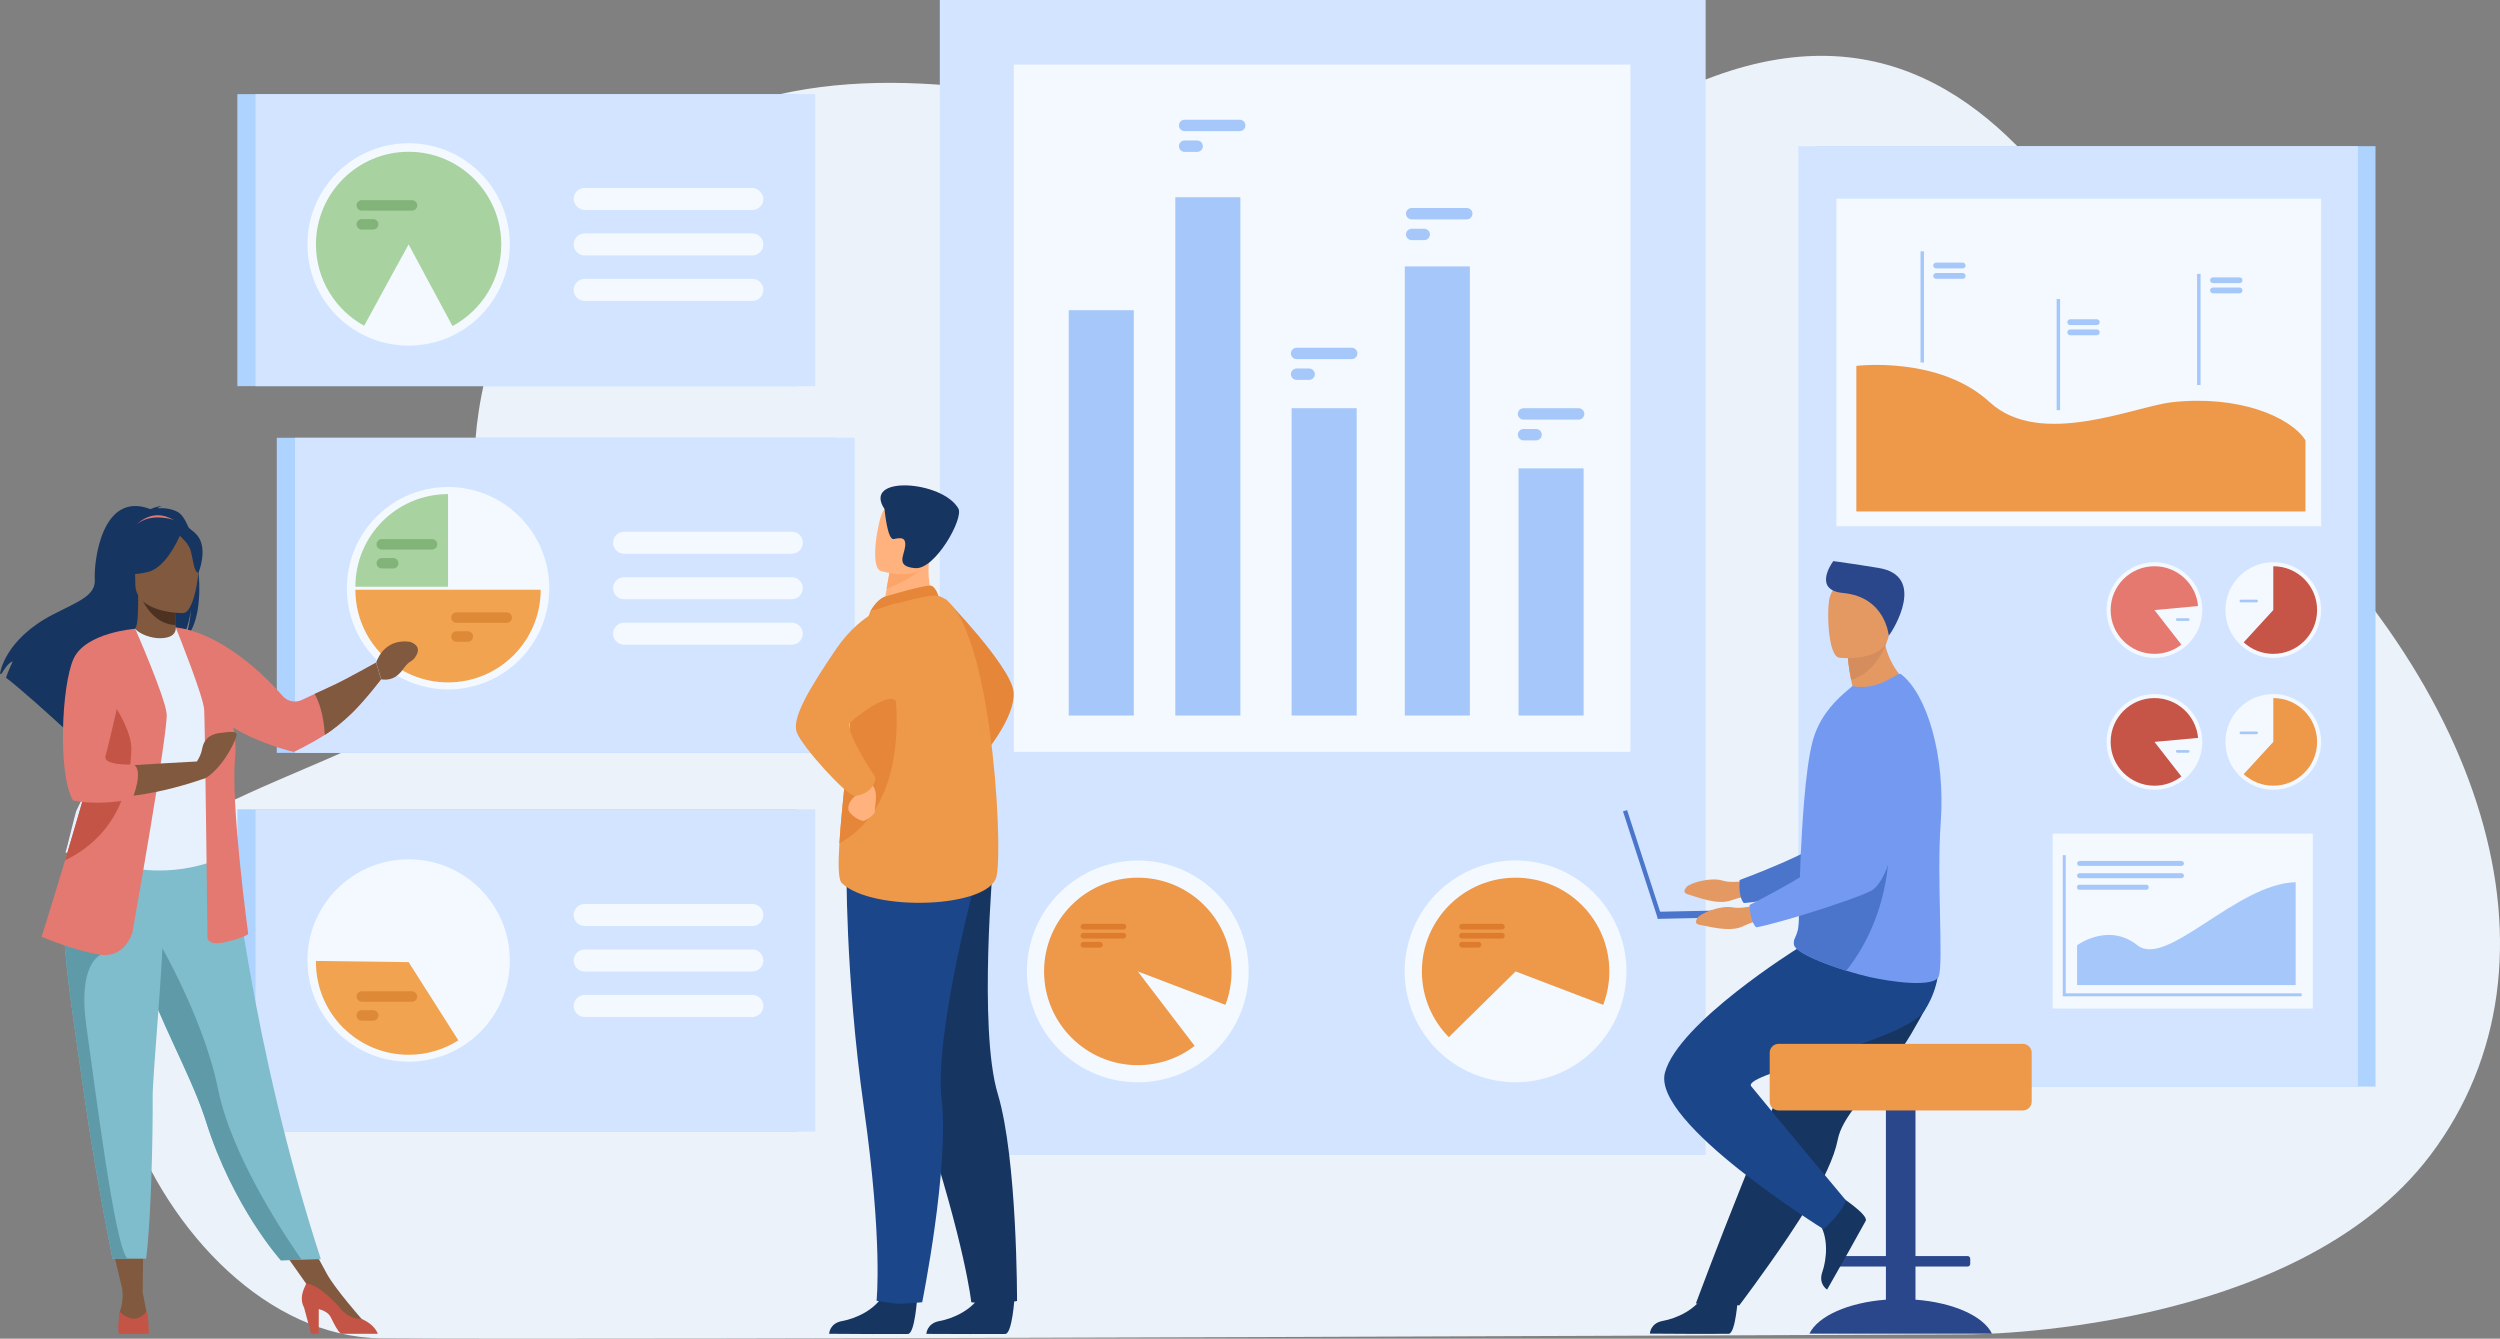 <?xml version="1.0" encoding="UTF-8"?><svg id="_Слой_2" xmlns="http://www.w3.org/2000/svg" viewBox="0 0 3189.68 1708"><rect x="0" y="0" width="3189.68" height="1708" fill="#808080" stroke="none"/><defs><style>.cls-1{fill:#82b378;}.cls-2{fill:#ee9849;}.cls-3{fill:#80bdcc;}.cls-4{fill:#dd8936;}.cls-5{fill:#5f9aa8;}.cls-6{fill:#1c468a;}.cls-7{fill:#a8d29f;}.cls-8{fill:#4a75cb;}.cls-9{fill:#f1a34f;}.cls-10{fill:#e37970;}.cls-11{fill:#80593f;}.cls-12{fill:#d68d5d;}.cls-13{fill:#a6c7f9;}.cls-14{fill:#c65447;}.cls-15{fill:#aed3ff;}.cls-16{fill:#4d3221;}.cls-17{fill:#c45446;}.cls-18{fill:#fca56b;}.cls-19{fill:#e49963;}.cls-20{fill:#ebf2f9;}.cls-21{fill:#739af0;}.cls-22{fill:#e58638;}.cls-23{fill:#e57970;}.cls-24{fill:#dd7c2c;}.cls-25{fill:#ffb27d;}.cls-26{fill:#e7f1fd;}.cls-27{fill:#f3f9ff;}.cls-28{fill:#d2e4ff;}.cls-29{fill:#163560;}.cls-30{fill:#2b478b;}</style></defs><path class="cls-20" d="M2845.29,583.49c-125.43-107-276.65-752.26-794.67-416.19-267.64,173.63-718.93-149.06-1092.47-37.6-343.05,102.36-376.12,439.61-342.93,549.5,67.05,221.98-141.6,255.02-335.16,350.39-303.62,149.61-80.35,675.38,206.48,677.89,286.83,2.51,2024.52-5.01,2024.52-5.01,0,0,416.68,1.05,589.96-228.92,186.47-247.48,68.26-613.7-255.72-890.07Z"/><g><g><rect class="cls-15" x="2316.72" y="186.5" width="714.11" height="1199.82" transform="translate(5347.55 1572.81) rotate(180)"/><rect class="cls-28" x="2294.33" y="186.5" width="714.11" height="1199.82"/><rect class="cls-27" x="2342.97" y="253.52" width="618.54" height="417.92"/><rect class="cls-27" x="2618.88" y="1063.62" width="331.97" height="223.13"/><path class="cls-2" d="M2368.47,466.82s105.61-13.16,170.14,46.29c64.54,59.45,184.76,5.27,233.16,0,84.16-9.16,150.14,18.38,169.71,48.64v90.8h-573.01v-185.73Z"/><rect class="cls-13" x="2450.33" y="320.7" width="4.42" height="141.79"/><rect class="cls-13" x="2624" y="381.54" width="4.42" height="141.79"/><rect class="cls-13" x="2803.21" y="349.46" width="4.42" height="141.79"/><path class="cls-13" d="M2504.16,342.45h-33.92c-2.03,0-3.69-1.66-3.69-3.69h0c0-2.03,1.66-3.69,3.69-3.69h33.92c2.03,0,3.69,1.66,3.69,3.69h0c0,2.03-1.66,3.69-3.69,3.69Z"/><path class="cls-13" d="M2504.16,355.73h-33.92c-2.03,0-3.69-1.66-3.69-3.69h0c0-2.03,1.66-3.69,3.69-3.69h33.92c2.03,0,3.69,1.66,3.69,3.69h0c0,2.03-1.66,3.69-3.69,3.69Z"/><path class="cls-13" d="M2675.26,414.72h-33.92c-2.03,0-3.69-1.66-3.69-3.69h0c0-2.03,1.66-3.69,3.69-3.69h33.92c2.03,0,3.69,1.66,3.69,3.69h0c0,2.03-1.66,3.69-3.69,3.69Z"/><path class="cls-13" d="M2675.26,427.73h-33.92c-2.03,0-3.69-1.66-3.69-3.69h0c0-2.03,1.66-3.69,3.69-3.69h33.92c2.03,0,3.69,1.66,3.69,3.69h0c0,2.03-1.66,3.69-3.69,3.69Z"/><path class="cls-13" d="M2857.41,361.26h-33.92c-2.03,0-3.69-1.66-3.69-3.69h0c0-2.03,1.66-3.69,3.69-3.69h33.92c2.03,0,3.69,1.66,3.69,3.69h0c0,2.03-1.66,3.69-3.69,3.69Z"/><path class="cls-13" d="M2857.41,374.26h-33.92c-2.03,0-3.69-1.66-3.69-3.69h0c0-2.03,1.66-3.69,3.69-3.69h33.92c2.03,0,3.69,1.66,3.69,3.69h0c0,2.03-1.66,3.69-3.69,3.69Z"/><g><path class="cls-27" d="M2839.36,778.34c0-33.73,27.34-61.07,61.07-61.07s61.07,27.34,61.07,61.07-27.34,61.07-61.07,61.07-61.07-27.34-61.07-61.07Z"/><path class="cls-14" d="M2956.33,778.34c0,30.87-25.03,55.9-55.9,55.9-14.57,0-27.84-5.57-37.78-14.71l37.78-41.19v-55.9c30.87,0,55.9,25.03,55.9,55.9Z"/><path class="cls-13" d="M2879.15,768.49h-20.07c-.92,0-1.68-.76-1.68-1.68h0c0-.92,.76-1.68,1.68-1.68h20.07c.92,0,1.68,.76,1.68,1.68h0c0,.92-.76,1.68-1.68,1.68Z"/></g><g><circle class="cls-27" cx="2748.8" cy="778.34" r="61.07"/><path class="cls-23" d="M2748.8,778.34l34.35,44.1c-9.47,7.4-21.39,11.8-34.35,11.8-30.88,0-55.9-25.03-55.9-55.9s25.03-55.9,55.9-55.9c29.15,0,53.09,22.31,55.66,50.79l-55.66,5.11Z"/><path class="cls-13" d="M2791.84,792.16h-13.97c-.92,0-1.68-.76-1.68-1.68h0c0-.92,.76-1.68,1.68-1.68h13.97c.92,0,1.68,.76,1.68,1.68h0c0,.92-.76,1.68-1.68,1.68Z"/></g><g><path class="cls-27" d="M2839.36,946.55c0-33.73,27.34-61.07,61.07-61.07s61.07,27.34,61.07,61.07-27.34,61.07-61.07,61.07-61.07-27.34-61.07-61.07Z"/><path class="cls-2" d="M2956.33,946.55c0,30.87-25.03,55.9-55.9,55.9-14.57,0-27.84-5.57-37.78-14.71l37.78-41.19v-55.9c30.87,0,55.9,25.03,55.9,55.9Z"/><path class="cls-13" d="M2879.15,936.71h-20.07c-.92,0-1.68-.76-1.68-1.68h0c0-.92,.76-1.68,1.68-1.68h20.07c.92,0,1.68,.76,1.68,1.68h0c0,.92-.76,1.68-1.68,1.68Z"/></g><g><path class="cls-27" d="M2687.73,946.55c0-33.73,27.34-61.07,61.07-61.07s61.07,27.34,61.07,61.07-27.34,61.07-61.07,61.07-61.07-27.34-61.07-61.07Z"/><path class="cls-14" d="M2804.47,941.45c-2.58-28.48-26.52-50.79-55.66-50.79-30.88,0-55.9,25.03-55.9,55.9s25.03,55.9,55.9,55.9c12.95,0,24.87-4.4,34.35-11.79l-34.35-44.1,55.66-5.11Z"/><path class="cls-13" d="M2791.84,960.37h-13.97c-.92,0-1.68-.76-1.68-1.68h0c0-.92,.76-1.68,1.68-1.68h13.97c.92,0,1.68,.76,1.68,1.68h0c0,.92-.76,1.68-1.68,1.68Z"/></g><polygon class="cls-13" points="2936.53 1271.16 2631.83 1271.16 2631.83 1091.12 2635.61 1091.12 2635.61 1267.37 2936.53 1267.37 2936.53 1271.16"/><g><path class="cls-13" d="M2727.08,1206.05c-37.3-29.69-76.97,0-76.97,0v50.76h278.86v-131.22c-75.78,1.92-164.59,110.15-201.89,80.45Z"/><path class="cls-13" d="M2653.3,1104.85h129.94c1.76,0,3.19-1.44,3.19-3.19s-1.44-3.19-3.19-3.19h-129.94c-1.76,0-3.19,1.44-3.19,3.19s1.44,3.19,3.19,3.19Z"/><path class="cls-13" d="M2653.3,1120.45h129.94c1.76,0,3.19-1.44,3.19-3.19s-1.44-3.19-3.19-3.19h-129.94c-1.76,0-3.19,1.44-3.19,3.19s1.44,3.19,3.19,3.19Z"/><path class="cls-13" d="M2652.72,1128.79h86.04c1.44,0,2.61,1.17,2.61,2.61v1.16c0,1.44-1.17,2.61-2.61,2.61h-86.04c-1.44,0-2.61-1.17-2.61-2.61v-1.16c0-1.44,1.17-2.61,2.61-2.61Z"/></g></g><g><rect class="cls-28" x="1199.09" width="977.09" height="1473.56"/><rect class="cls-27" x="1293.5" y="82.42" width="786.67" height="876.84"/><circle class="cls-27" cx="1451.7" cy="1239.4" r="141.48" transform="translate(-451.2 1389.52) rotate(-45)"/><path class="cls-2" d="M1571.29,1239.41c0-66.05-53.54-119.6-119.58-119.6s-119.6,53.55-119.6,119.6,53.54,119.6,119.6,119.6c27.28,0,52.42-9.13,72.53-24.51l-72.53-95.09,111.75,42.65c5.05-13.25,7.83-27.62,7.83-42.65Z"/><circle class="cls-27" cx="1933.74" cy="1239.4" r="141.48" transform="translate(283.21 2836.66) rotate(-76.72)"/><path class="cls-2" d="M1933.74,1119.81c-66.06,0-119.6,53.55-119.6,119.6,0,32.69,13.1,62.3,34.36,83.89l85.23-83.89,111.75,42.65c5.05-13.25,7.83-27.62,7.83-42.65,0-66.05-53.54-119.6-119.58-119.6Z"/><g><path class="cls-24" d="M1916.26,1178.69h-50.91c-2,0-3.64,1.64-3.64,3.64h0c0,2,1.64,3.64,3.64,3.64h50.91c2,0,3.64-1.64,3.64-3.64h0c0-2-1.64-3.64-3.64-3.64Z"/><path class="cls-24" d="M1916.26,1190.21h-50.91c-2,0-3.64,1.64-3.64,3.64s1.64,3.64,3.64,3.64h50.91c2,0,3.64-1.64,3.64-3.64s-1.64-3.64-3.64-3.64Z"/><path class="cls-24" d="M1886.38,1201.72h-21.02c-2,0-3.64,1.64-3.64,3.64s1.64,3.64,3.64,3.64h21.02c2,0,3.64-1.64,3.64-3.64s-1.64-3.64-3.64-3.64Z"/></g><g><path class="cls-24" d="M1433.25,1178.69h-50.91c-2,0-3.64,1.64-3.64,3.64h0c0,2,1.64,3.64,3.64,3.64h50.91c2,0,3.64-1.64,3.64-3.64h0c0-2-1.64-3.64-3.64-3.64Z"/><path class="cls-24" d="M1433.25,1190.21h-50.91c-2,0-3.64,1.64-3.64,3.64s1.64,3.64,3.64,3.64h50.91c2,0,3.64-1.64,3.64-3.64s-1.64-3.64-3.64-3.64Z"/><path class="cls-24" d="M1403.36,1201.72h-21.02c-2,0-3.64,1.64-3.64,3.64s1.64,3.64,3.64,3.64h21.02c2,0,3.64-1.64,3.64-3.64s-1.64-3.64-3.64-3.64Z"/></g><g><rect class="cls-13" x="1363.55" y="395.79" width="83.01" height="517.12"/><rect class="cls-13" x="1499.55" y="251.65" width="83.01" height="661.26"/><rect class="cls-13" x="1647.94" y="520.84" width="83.01" height="392.06"/><rect class="cls-13" x="1792.34" y="339.93" width="83.01" height="572.98"/><rect class="cls-13" x="1937.49" y="597.58" width="83.01" height="315.32"/></g><g><path class="cls-13" d="M1871.41,265.38h-70.3c-4,0-7.27,3.27-7.27,7.27s3.27,7.27,7.27,7.27h70.3c4,0,7.27-3.27,7.27-7.27s-3.27-7.27-7.27-7.27Z"/><path class="cls-13" d="M1817.12,291.85h-16.01c-4,0-7.27,3.27-7.27,7.27s3.27,7.27,7.27,7.27h16.01c4,0,7.27-3.27,7.27-7.27s-3.27-7.27-7.27-7.27Z"/><path class="cls-13" d="M1581.73,152.76h-70.3c-4,0-7.27,3.27-7.27,7.27s3.27,7.27,7.27,7.27h70.3c4,0,7.27-3.27,7.27-7.27s-3.27-7.27-7.27-7.27Z"/><path class="cls-13" d="M1527.44,179.23h-16.01c-4,0-7.27,3.27-7.27,7.27h0c0,4,3.27,7.27,7.27,7.27h16.01c4,0,7.27-3.27,7.27-7.27h0c0-4-3.27-7.27-7.27-7.27Z"/><path class="cls-13" d="M1724.6,443.66h-70.3c-4,0-7.27,3.27-7.27,7.27s3.27,7.27,7.27,7.27h70.3c4,0,7.27-3.27,7.27-7.27s-3.27-7.27-7.27-7.27Z"/><path class="cls-13" d="M1670.31,470.13h-16.01c-4,0-7.27,3.27-7.27,7.27h0c0,4,3.27,7.27,7.27,7.27h16.01c4,0,7.27-3.27,7.27-7.27h0c0-4-3.27-7.27-7.27-7.27Z"/><path class="cls-13" d="M2014.15,520.84h-70.3c-4,0-7.27,3.27-7.27,7.27s3.27,7.27,7.27,7.27h70.3c4,0,7.27-3.27,7.27-7.27s-3.27-7.27-7.27-7.27Z"/><path class="cls-13" d="M1959.86,547.31h-16.01c-4,0-7.27,3.27-7.27,7.27s3.27,7.27,7.27,7.27h16.01c4,0,7.27-3.27,7.27-7.27s-3.27-7.27-7.27-7.27Z"/></g></g><g><rect class="cls-15" x="353.13" y="558.56" width="714.11" height="402.02"/><rect class="cls-28" x="376.35" y="558.56" width="714.11" height="402.02"/><circle class="cls-27" cx="571.65" cy="750.49" r="129.12" transform="translate(-363.24 624.03) rotate(-45)"/><g><path class="cls-27" d="M1010.18,678.36h-213.9c-7.75,0-14.09,6.34-14.09,14.09h0c0,7.75,6.34,14.09,14.09,14.09h213.9c7.75,0,14.09-6.34,14.09-14.09h0c0-7.75-6.34-14.09-14.09-14.09Z"/><path class="cls-27" d="M1010.18,736.4h-213.9c-7.75,0-14.09,6.34-14.09,14.09h0c0,7.75,6.34,14.09,14.09,14.09h213.9c7.75,0,14.09-6.34,14.09-14.09h0c0-7.75-6.34-14.09-14.09-14.09Z"/><path class="cls-27" d="M1010.18,794.43h-213.9c-7.75,0-14.09,6.34-14.09,14.09s6.34,14.09,14.09,14.09h213.9c7.75,0,14.09-6.34,14.09-14.09s-6.34-14.09-14.09-14.09Z"/></g><path class="cls-7" d="M453.43,748.62h118.22v-118.22c-65.29,0-118.22,52.93-118.22,118.22Z"/><path class="cls-9" d="M689.87,752.42h-236.44c0,65.29,52.93,118.22,118.22,118.22h0c65.29,0,118.22-52.93,118.22-118.22Z"/><g><path class="cls-1" d="M551.23,687.84h-64.16c-3.65,0-6.64,2.99-6.64,6.64s2.99,6.64,6.64,6.64h64.16c3.65,0,6.64-2.99,6.64-6.64s-2.99-6.64-6.64-6.64Z"/><path class="cls-1" d="M501.69,711.99h-14.61c-3.65,0-6.64,2.99-6.64,6.64s2.99,6.64,6.64,6.64h14.61c3.65,0,6.64-2.99,6.64-6.64s-2.99-6.64-6.64-6.64Z"/></g><g><path class="cls-4" d="M646.49,781.32h-64.16c-3.65,0-6.64,2.99-6.64,6.64s2.99,6.64,6.64,6.64h64.16c3.65,0,6.64-2.99,6.64-6.64s-2.99-6.64-6.64-6.64Z"/><path class="cls-4" d="M596.94,805.47h-14.61c-3.65,0-6.64,2.99-6.64,6.64h0c0,3.65,2.99,6.64,6.64,6.64h14.61c3.65,0,6.64-2.99,6.64-6.64h0c0-3.65-2.99-6.64-6.64-6.64Z"/></g></g><g><path class="cls-15" d="M302.83,1032.58v411.15H1016.94v-411.15H302.83Z"/><path class="cls-28" d="M326.05,1032.58v411.15h714.11v-411.15H326.05Z"/><circle class="cls-27" cx="521.35" cy="1225.46" r="129.12"/><g><path class="cls-27" d="M745.98,1181.52h213.9c7.75,0,14.09-6.34,14.09-14.09s-6.34-14.09-14.09-14.09h-213.9c-7.75,0-14.09,6.34-14.09,14.09s6.34,14.09,14.09,14.09Z"/><path class="cls-27" d="M959.88,1211.36h-213.9c-7.75,0-14.09,6.34-14.09,14.09s6.34,14.09,14.09,14.09h213.9c7.75,0,14.09-6.34,14.09-14.09s-6.34-14.09-14.09-14.09Z"/><path class="cls-27" d="M959.88,1269.4h-213.9c-7.75,0-14.09,6.34-14.09,14.09h0c0,7.75,6.34,14.09,14.09,14.09h213.9c7.75,0,14.09-6.34,14.09-14.09h0c0-7.75-6.34-14.09-14.09-14.09Z"/></g><path class="cls-9" d="M521.35,1227.55l-118.21-1.5c-.01,.5-.01,1.01-.01,1.5,0,65.29,52.93,118.22,118.22,118.22,23.34,0,45.1-6.77,63.43-18.45l-63.43-99.77Z"/><g><rect class="cls-4" x="454.91" y="1264.78" width="77.43" height="13.27" rx="6.64" ry="6.64"/><path class="cls-4" d="M476.16,1288.93h-14.61c-3.65,0-6.64,2.99-6.64,6.64s2.99,6.64,6.64,6.64h14.61c3.65,0,6.64-2.99,6.64-6.64s-2.99-6.64-6.64-6.64Z"/></g></g><g><rect class="cls-15" x="302.83" y="120.11" width="714.12" height="372.57"/><rect class="cls-28" x="326.05" y="120.11" width="714.11" height="372.57"/><circle class="cls-27" cx="521.35" cy="311.87" r="129.12" transform="translate(-67.83 459.99) rotate(-45)"/><path class="cls-7" d="M521.35,193.66c-65.29,0-118.22,52.92-118.22,118.21,0,44.72,24.85,83.65,61.48,103.73,18.94-35.08,56.74-103.73,56.74-103.73l55.97,104.14c37.06-19.96,62.23-59.1,62.23-104.14,0-65.29-52.92-118.21-118.21-118.21Z"/><g><rect class="cls-27" x="731.89" y="239.74" width="242.09" height="28.19" rx="14.09" ry="14.09"/><path class="cls-27" d="M959.88,297.77h-213.9c-7.75,0-14.09,6.34-14.09,14.09s6.34,14.09,14.09,14.09h213.9c7.75,0,14.09-6.34,14.09-14.09s-6.34-14.09-14.09-14.09Z"/><path class="cls-27" d="M959.88,355.81h-213.9c-7.75,0-14.09,6.34-14.09,14.09s6.34,14.09,14.09,14.09h213.9c7.75,0,14.09-6.34,14.09-14.09s-6.34-14.09-14.09-14.09Z"/></g><g><path class="cls-1" d="M525.7,255.41h-64.16c-3.65,0-6.64,2.99-6.64,6.64s2.99,6.64,6.64,6.64h64.16c3.65,0,6.64-2.99,6.64-6.64s-2.99-6.64-6.64-6.64Z"/><path class="cls-1" d="M476.16,279.56h-14.61c-3.65,0-6.64,2.99-6.64,6.64h0c0,3.65,2.99,6.64,6.64,6.64h14.61c3.65,0,6.64-2.99,6.64-6.64h0c0-3.65-2.99-6.64-6.64-6.64Z"/></g></g></g><g><path class="cls-22" d="M1205.8,763.53s83.3,85.99,87.3,118.42c4,32.43-39.63,83.15-39.63,83.15l-47.67-201.57Z"/><path class="cls-29" d="M1170.19,1655.6s-2.83,45.71-11.68,46.37c-1.18,.09-44.86,.09-44.86,.09l-55.76-.32s.36-13.44,16.66-16.28c16.3-2.84,43.58-14.3,53.46-35.84,10.39-22.66,42.18,5.98,42.18,5.98Z"/><path class="cls-29" d="M1294.39,1655.6s-2.83,45.71-11.68,46.37c-1.18,.09-44.86,.09-44.86,.09l-55.93-.2s.53-13.56,16.83-16.4c16.3-2.84,43.58-14.3,53.46-35.84,10.39-22.66,42.18,5.98,42.18,5.98Z"/><path class="cls-29" d="M1108.43,1165.37s14.58,93.27,68.99,258.85c54.4,165.58,61.82,237.28,61.82,237.28,0,0,14.72,2.13,30.26,2.13,9.83,0,28.1-3.77,28.1-3.77,0,0,.5-180.96-24.58-264.22-25.07-83.26-5.41-300.17-5.41-300.17l-159.18,69.9Z"/><path class="cls-6" d="M1080.03,1100.59s-2.07,140.56,22.25,313.14c24.32,172.58,16.08,245.84,16.08,245.84,0,0,20.02,3.59,27.05,3.82,7.53,.25,31.19-1.88,31.19-1.88,0,0,34.81-172.65,24.83-259.03-9.98-86.38,47.67-296.41,47.67-296.41l-169.07-5.48Z"/><path class="cls-25" d="M1192.79,771.66l-27.47,20.35-39.7-8.36c.55-3.62,3.17-18.63,5.56-32.22,.14-.8,.29-1.6,.42-2.39,2.04-11.56,3.81-21.5,3.81-21.5l37.08-18.48,13.83-6.89c-.04,.24-1.07,12.84-1.22,14.67-2.59,32.64,7.69,54.82,7.69,54.82Z"/><path class="cls-22" d="M1128.39,761.39c.87-.37,54.01-16.05,59.78-14.14,5.77,1.91,9.19,13.08,9.19,13.08l-86.92,19.65s6.84-13.91,17.94-18.58Z"/><path class="cls-2" d="M1271.48,1117.94c-9.01,41.09-158.91,45.96-197.55,8.66-4.4-4.25-4.61-24.03-2.95-50.7,3.24-52.11,13.65-130.49,14.06-170.53,.2-19.34,2.85-39.12,6.4-57.08,7.53-38.28,19.01-68.32,19.01-68.32,0,0,73.22-23.67,86.92-19.64,66,19.39,83.13,316.52,74.12,357.61Z"/><path class="cls-22" d="M1070.97,1075.9c3.24-52.11,13.65-130.49,14.06-170.53,.2-19.34,2.85-39.12,6.4-57.08l44.04-7.77s43.06,175.89-64.5,235.38Z"/><path class="cls-25" d="M1094.82,1003.27s3,7.18-3.3,11.99c-6.31,4.82-10.39,12.62-8.95,18.33,1.44,5.7,15.27,15.01,20.07,13.51,4.79-1.5,14.55-9.01,13.5-12.02-1.05-3.01,6.56-26.41-5.12-35.41-11.69-9.01-16.19,3.6-16.19,3.6Z"/><path class="cls-2" d="M1144.08,769.43s-42.96,8.04-77.18,58.48c-34.23,50.44-56.74,87.94-50.44,106.12,6.31,18.18,63.78,81.23,73.68,81.23s25.9-7.21,26.8-23.42c0,0-40.46-60.64-32.49-69.73,3.41-3.88,52.53-43.76,59.55-25.75,11.6,29.81,.09-126.93,.09-126.93Z"/><path class="cls-18" d="M1182.31,717.42c-8.14,15.58-38.49,29.06-51.14,34.01,.14-.8,.29-1.6,.42-2.39,2.04-11.56,3.81-21.5,3.81-21.5l37.08-18.48c8.2-.13,13.19,1.95,9.83,8.36Z"/><path class="cls-25" d="M1123.45,728.39s54.89,17.12,65.03-17.23c10.14-34.35,24.05-55.27-10.57-67.66-34.62-12.39-45.33-1.3-51.5,9.34-6.17,10.64-16.98,70.2-2.96,75.54Z"/><path class="cls-29" d="M1128.57,649.54s3.5,39.97,11.77,38.24c8.27-1.74,15.76-3.02,14.55,9.03-1.21,12.05-12.67,25.96,12.8,28.09,25.48,2.13,62.1-63.57,55.1-76.01-20.19-35.89-123.41-43.13-94.22,.65Z"/></g><g><polygon class="cls-11" points="140.25 1578.38 156.96 1648.77 181.99 1648.63 182.91 1578.38 140.25 1578.38"/><polygon class="cls-11" points="350.81 1581.38 398.36 1648.77 416.89 1624.97 388.27 1572.12 350.81 1581.38"/><path class="cls-29" d="M227.18,653.45c-8.64-4.91-19-5.45-26.24-5.02,1.87-1.93,5.53-2.63,5.53-2.63-4.49-.67-14.52,3.79-14.52,3.79-62.48-24.08-72.3,67.92-70.99,89.3,1.3,21.37-21,28.35-53.5,45.19C5.45,816.21,0,859.24,0,859.24c.48,.28,.99,.61,1.52,.98,3.08-5.21,9.41-15,14.75-16.48-.2,.47-6.31,13.48-8.59,20.93,18.3,13.92,52.53,44.76,76.38,66.63-.11-4.27,.06-10.34,1.62-13.55l2.95,17.75c12.77,11.74,21.57,19.99,21.57,19.99-1.58-17.27,78.11-108.42,119.69-135.71,10.12-14.9,13.72-41.22,13.99-43.29-1.75,20.87-5.32,32.58-8.51,39.17,35.21-32.4,14.71-149.18-8.2-162.19Z"/><path class="cls-11" d="M227.44,821.13c.21,.09-20.07,10.62-35.33,6.45-14.35-3.91-23.73-22.52-23.53-22.56,6.08-1.21,7.83-9.56,7.7-45.45l2.75,.54,46.2,9.15s-1.05,14.54-1.08,28.23c-.03,11.5,.67,22.41,3.3,23.63Z"/><path class="cls-10" d="M175.2,668.52s22.79-24.26,51.4-1.24c0,0-16.65-2.88-51.4,1.24Z"/><path class="cls-16" d="M225.22,769.26s-1.05,14.54-1.08,28.23c-25.85-.73-39.51-24.31-45.11-37.38l46.2,9.15Z"/><path class="cls-29" d="M174.26,755.09s-13.55-21.41-16.8-39.71c-2.32-13.07,4.33-61.5,53.01-54.53,0,0,14.14,1.39,27.42,10.37,10.57,7.14,25.82,22.55,8.77,64.81l-4.43,14.28-67.97,4.78Z"/><path class="cls-3" d="M409.35,1606.5l-24.49,.75-26.51,.81s-61.22-68.16-95.57-177.44c-.8-2.54-1.64-5.11-2.54-7.71-18.8-54.8-57.76-123.59-78.29-185.86-3.27-9.92-6.2-19.25-8.84-28.09-.84-2.83-1.67-5.61-2.45-8.35-15.13-52.58-19.51-87.09-23.55-123.98l148.27,1.19s23.94,251.84,113.96,528.67Z"/><path class="cls-26" d="M274.64,992.64c-.37,70.55,10.35,100.82,10.35,100.82,0,0-63.48,32.25-138.93,8.51-.89-.28-62.47-14.33-62.47-14.33,1.26-2.86,12.49-50.4,13.72-53.02,15.93-34.21,28.02-49.21,29.91-59.72,3.5-19.63,3.58-39.95,1.83-59.11-4.6-50.72-18.3-92.83-18.3-92.83,20.56-4.68,40.34-12.68,61.74-20.7,4.92,6.13,19.43,12.32,32.49,12.03,15.03-.33,19.72-6.69,19.17-13.85,16.02,8.91,28.75,17.39,28.75,17.39,13.61,23.64,41.22,46.6,43.22,82.87,.49,8.92-21.47,89.97-21.48,91.94Z"/><path class="cls-5" d="M147.13,1000.5c-6.48,9.17-18.91,64.93-49.82,71.94,15.93-39.74,28.02-57.16,29.91-69.38,3.5-22.81,3.58-46.4,1.83-68.66,10.35-18.14,18.07-30.57,18.07-30.57,.81-2.93,16.45-51.27,21.46-8.06,5,43.22-14.22,94.48-21.46,104.74Z"/><path class="cls-11" d="M233.86,782.23s-61.16,1.01-61.2-37.09c-.04-38.1-7.96-63.63,31.08-65.88,39.05-2.26,46.65,12.27,49.76,24.99,3.11,12.71-3.73,76.74-19.64,77.98Z"/><path class="cls-29" d="M251.68,683.06c-9.44-11.44-16.58-8.95-20.58-5.52-13.22-19.75-54.99,8.81-54.99,8.81-4.09,27.34-23.8,43-23.8,43,0,0,11.15,6.89,36.85,.28,20.23-5.2,34.9-33.99,40.24-46.02,3.64,3.23,11.31,10.7,13.61,18.02,3.05,9.7,4.42,29.67,10.24,28.99,0,0,12.62-30.38-1.56-47.57Z"/><path class="cls-11" d="M156.12,1644.83s2.02,13.94-3.19,28.86c0,0-4.1,18.67,14.29,19.01,18.39,.35,22.9-1.39,20.81-12.83-2.08-11.45-6.04-31.24-6.04-31.24l-25.87-3.79Z"/><path class="cls-17" d="M189.77,1701.87s-.02,.01-.06,.04h-38.04s-.06-.04-.06-.04c-2.08-9.76,1.32-28.16,1.32-28.16,20.82,19.9,33.85-.5,33.85-.5,3.38,8.51,2.99,28.66,2.99,28.66Z"/><path class="cls-11" d="M461.2,1682.61s-33.9-38.49-44.31-57.64l-25.2,12.91,56.34,52.91,13.18-1.73v-6.45Z"/><path class="cls-17" d="M481.99,1701.8h-47.03c-4.14-3.73-8.09-11.25-12.93-21.11-2.77-5.65-8.98-8.76-15.35-10.47v31.58h-9.73l-9.01-33.58c-6-11.25-1.49-21.57,2.73-30.46,4.91-.01,19.15,3.54,44.19,32.31,8.23,9.45,17.31,12.82,26.34,12.54,.12,.08,.25,.15,.37,.2,14.26,6.54,18.91,14.58,20.42,18.99Z"/><path class="cls-10" d="M479.71,845.46s-40.15,22.45-54.49,28.92c-5.1,2.3-14.34,6.6-23.78,11.01-5.7,2.66-11.47,5.37-16.46,7.72-8.43,3.96-18.46,1.79-24.52-5.29-21.74-25.38-78-80.4-136.1-87.3l-.2-.09s0,.02,.03,.06c-.02,0-.05,0-.07,0l.32,.63c3.27,8.12,35.12,87.7,36.1,104.49,1.04,17.69,4.16,289.31,4.16,289.31,0,0-2.08,12.49,21.85,7.28,23.94-5.2,30.18-10.41,30.18-10.41,0,0-22.89-167.55-16.65-225.83,1.23-11.44,.12-24.29-2.44-37.56,35.39,21.43,77.11,30.97,77.11,30.97,0,0,15.56-6.79,39.74-21.77,10.15-6.3,21.92-16.34,33.51-26.96,14-12.83,38.09-43.84,38.09-43.84l-6.38-21.34Z"/><path class="cls-5" d="M384.86,1607.25l-26.51,.81s-61.22-68.16-95.57-177.44c-.8-2.54-1.64-5.11-2.54-7.71-18.8-54.8-57.76-123.59-78.29-185.86-3.27-9.92-6.2-19.25-8.84-28.09-.84-2.83-1.67-5.61-2.45-8.35l21.83-16.57s65.55,106.15,85.85,206.05c17.63,86.77,88.23,191.18,106.5,217.15Z"/><path class="cls-3" d="M194.79,1399.4c.37,48.58-2.08,160.26-8.41,206.5h-23.48c-12.98,0-19.45-.19-19.45-.19-15.87-80.39-27.16-146.91-35.38-204.23-6.74-47.04-12.74-87.37-17.35-122.08-4.64-34.94-7.87-64.19-9.02-88.91-.18-3.89-.31-7.68-.39-11.35-.07-3.69-.09-7.28-.06-10.77l128.11-12.49c-1.61,85.12-14.78,215.29-14.57,243.52Z"/><path class="cls-5" d="M162.9,1605.91c-12.98,0-19.45-.19-19.45-.19-15.87-80.39-27.16-146.91-35.38-204.23-6.74-47.04-12.74-87.37-17.35-122.08-4.64-34.94-7.87-64.19-9.02-88.91l47.01,27.65s-30,10.58-18.56,90.72c11.45,80.13,36.82,285.7,52.75,297.04Z"/><path class="cls-10" d="M168.95,1189.71s-9.02,32.6-40.24,28.44c-31.22-4.16-75.62-22.9-75.62-22.9,0,0,13.34-42.16,29.93-97.54,20.09-67.05,44.95-153.49,56.66-208.01,3.29-15.28,5.54-28.04,6.37-37.17l26.44-50.28s38.08,86.7,40.16,108.55c2.08,21.85-43.71,278.9-43.71,278.9Z"/><path class="cls-11" d="M280.45,935.2c-15.03,1.97-20.79,9.96-22.64,20.73-1,5.81-4,11.56-6.54,15.62-14.97,.8-50.61,2.74-80.56,4.64l-2.47,39.28c24.6-3.06,54.83-9.3,89.63-21.21,2.67-.46,6.01-2.12,10.2-5.54,21.56-17.66,33.8-47.23,33.84-51.46,.04-4.24-6.42-4.02-21.45-2.05Z"/><path class="cls-17" d="M167.57,956.6c-1.39,35.38-9.72,104.07-83.95,140.84-.2,.09-.4,.2-.59,.28,20.09-67.05,44.95-153.49,56.66-208.01,13.63,20.38,28.64,47.41,27.88,66.89Z"/><path class="cls-10" d="M172.5,802.25s-63.5,4.5-78.76,38.5c-15.26,34-20.12,147.08-.69,180.38,0,0,26.75,7.62,74.05-1.23,.58-.11,1.16-.22,1.75-.33,0,0,15.09-36.95,1.56-44.23,0,0-39.89,2.08-35.73-11.1,4.16-13.18,37.83-161.99,37.83-161.99Z"/><g><path class="cls-11" d="M522.75,818.78c-34.16-4.39-42.78,26.68-42.78,26.68l6.38,21.34c10.53,1.45,19.75-1.29,28.24-13.44,8.49-12.15,10.83-7.48,16.23-16.53,7.32-12.26-4.13-16.83-8.05-18.06Z"/><path class="cls-11" d="M425.22,874.38c-5.1,2.3-14.34,6.6-23.78,11.01,5.05,8.97,11.37,25.27,13.05,52.21,10.15-6.3,23.29-16.79,34.51-27.8,18-17.67,37.09-43,37.09-43l-6.38-21.34s-40.15,22.45-54.49,28.92Z"/></g></g><g><g><path class="cls-19" d="M2237.45,1121.91s-24.29,6.24-39.73,1.59c-15.44-4.65-42.02,2.99-46.3,8.62-4.28,5.63-2.71,7.87,4.93,9.81,7.64,1.94,34.7,13.48,52.48,6.8,17.78-6.68,40.98-6.92,40.98-6.92l-12.35-19.9Z"/><path class="cls-8" d="M2447.4,910.89s-27.29,193.96-72.48,211.33c-22.3,8.57-120.84,28-149.98,29.95,0,0-7.14-5.79-5.4-29.37,0,0,103.24-37.9,117.91-58.51,21.83-30.68-13.55-125.32,13.84-154.14,27.39-28.81,73.52-41.19,96.12,.74Z"/></g><path class="cls-30" d="M2443.91,1658.21v-42.29h66.58c1.8,0,3.27-1.47,3.27-3.27v-6.78c0-1.8-1.47-3.27-3.27-3.27h-66.58v-240.72c0-6.75-5.53-12.28-12.28-12.28h-13.17c-6.75,0-12.28,5.53-12.28,12.28v240.72h-66.58c-1.8,0-3.27,1.47-3.27,3.27v6.78c0,1.8,1.47,3.27,3.27,3.27h66.58v42.29c-48.17,3.64-86.76,20.98-97.59,43.39h232.92c-10.83-22.41-49.42-39.75-97.59-43.39Z"/><path class="cls-29" d="M2438.2,1319.51c-7.96,13.5-17.17,26.16-26.66,38.14-29.33,37.03-61.26,67.56-66.82,96.41-1.11,5.75-2.86,11.95-5.16,18.47-2.32,6.61-5.19,13.56-8.51,20.75-12.45,27.04-31.06,57.33-49.64,84.87-32.12,47.6-62.33,87.32-62.33,87.32l-55.4-2.36c2.22-5.55,26.38-71.28,58.7-151.6,13.13-32.61,27.08-67.29,40.55-100.74,1.79-4.47,3.59-8.92,5.36-13.32,4.12-10.24,8.17-20.31,12.12-30.12,30.35-75.42,54.52-135.48,54.52-135.48,0,0,121.3-45.95,133.9-16.18,10.39,24.55,1.93,48.6-30.65,103.84Z"/><path class="cls-29" d="M2217.35,1655.4s-2.83,45.71-11.68,46.37c-1.18,.09-44.86,.09-44.86,.09l-55.76-.32s.37-13.44,16.66-16.28c16.3-2.84,43.58-14.29,53.46-35.84,10.39-22.66,42.18,5.98,42.18,5.98Z"/><path class="cls-29" d="M2345.63,1524.8s38.53,24.76,34.79,32.8c-.5,1.07-21.79,39.21-21.79,39.21l-27.47,48.53s-11.55-6.87-6.09-22.49c5.47-15.62,8.76-45.02-5.23-64.14-14.72-20.12,25.78-33.91,25.78-33.91Z"/><path class="cls-6" d="M2293.5,1210.03s-152.26,94.84-169.26,158.58c-17,63.74,202.54,199.71,202.54,199.71,0,0,24.08-21.25,28.33-36.83,0,0-99.24-118.89-120.76-145.54-13.22-16.37,195.47-56.66,220.97-96.32,25.5-39.66,16.37-73.03,16.37-73.03l-178.19-6.58Z"/><path class="cls-2" d="M2269.23,1331.82h311.62c6.25,0,11.33,5.08,11.33,11.33v62.32c0,6.25-5.08,11.33-11.33,11.33h-311.62c-6.25,0-11.33-5.08-11.33-11.33v-62.32c0-6.25,5.08-11.33,11.33-11.33Z"/><path class="cls-19" d="M2363.91,877.64c-14.96,9.26-23.2,21.02-23.2,21.02,36.48,9.44,96.95-24.37,96.95-24.37,0,0-23.48-15.78-32.18-50.44-.44-1.75-.84-3.54-1.2-5.38-1.14-5.84-1.85-12.16-1.97-18.98l-16.76,15.01-27.86,24.96s.63,10.36,4.12,28.17c.61,3.11,1.3,6.45,2.1,10Z"/><path class="cls-21" d="M2476.11,1049.72c-5.22,70.27,3.56,177.11-2.36,195.62-5.12,15.97-65.32,6.52-88.58,1.18-8.61-1.97-19.04-4.79-29.81-8.12-30.05-9.3-62.79-22.59-66.3-32.45-.14-.39-.25-.77-.32-1.13-.32-1.43-.25-2.77,.06-4.13,1.17-5.03,5.68-10.47,6.21-22.91,.59-13.9,.5-30.26,1.03-47.86,.03-1.98,.05-4.14,.27-6.12v-.72c.02-.38,.03-.75,.04-1.13,.5-19.63,1.53-40.26,2.72-60.73,.76-12.85,1.63-25.58,2.64-37.78,2.62-31.48,6.15-59.47,10.83-77.17,7.64-28.85,24.48-47.67,39.81-61.46l11.09-9.51c12.38,2.7,27,.91,40.23-5.36,14.32-6.8,19.27-11.67,21.76-9.84,33.07,25.52,56.86,103.71,50.69,189.62Z"/><path class="cls-8" d="M2355.53,1238.55c-30.05-9.3-62.79-22.59-66.3-32.45-.14-.39-.25-.77-.32-1.13,.02-1.38,.04-2.76,.06-4.13,1.17-5.03,5.68-10.47,6.21-22.91,.59-13.9,.5-30.26,1.03-47.86,.03-1.98,.05-4.14,.27-6.12v-.72c.02-.38,.03-.75,.04-1.13l113.5-51.48s6.54,91.48-54.48,167.94Z"/><path class="cls-12" d="M2357.69,839.47s.63,10.36,4.12,28.17c27.21-8.79,39.55-33.37,43.67-43.79,1.17-2.94,1.68-4.77,1.68-4.77,0,0-1.06-.23-2.88-.61-3.82-.81-11.03-2.34-18.73-3.97l-27.86,24.96Z"/><path class="cls-19" d="M2346.68,839.19s59.78,6.74,63.4-30.55c3.62-37.29,13.78-61.53-24.23-67.42-38.01-5.88-46.82,7.63-51.06,19.78-4.24,12.15-3.57,75.47,11.89,78.18Z"/><path class="cls-30" d="M2409.82,811.22s-3.79-49.5-58.2-54.63c-37.27-3.51-16.49-35.59-12.52-40.71,0,0,28.55,3.92,57.82,8.75,61.43,10.15,18.93,78.87,12.9,86.58Z"/><g><rect class="cls-8" x="2092.85" y="1030.83" width="5.5" height="144.06" transform="translate(-238.24 701.59) rotate(-18)"/><rect class="cls-8" x="2115.13" y="1161.56" width="151.17" height="9.04" transform="translate(-24.4 47.05) rotate(-1.22)"/></g><g><path class="cls-19" d="M2249.95,1151.73s-23.46,8.88-39.32,5.96c-15.86-2.92-41.43,7.6-45.07,13.67-3.63,6.07-1.83,8.12,5.98,9.21,7.81,1.09,35.97,9.58,52.91,.98,16.94-8.6,39.96-11.4,39.96-11.4l-14.47-18.42Z"/><path class="cls-21" d="M2435.36,918.84s-5.74,195.78-48.74,218.03c-21.21,10.98-117.01,41.15-145.77,46.31,0,0-7.74-4.97-8.61-28.6,0,0,98.43-49.05,110.74-71.16,18.31-32.9-27.29-123.07-3.24-154.72,24.05-31.66,68.53-49.05,95.61-9.86Z"/></g></g></svg>